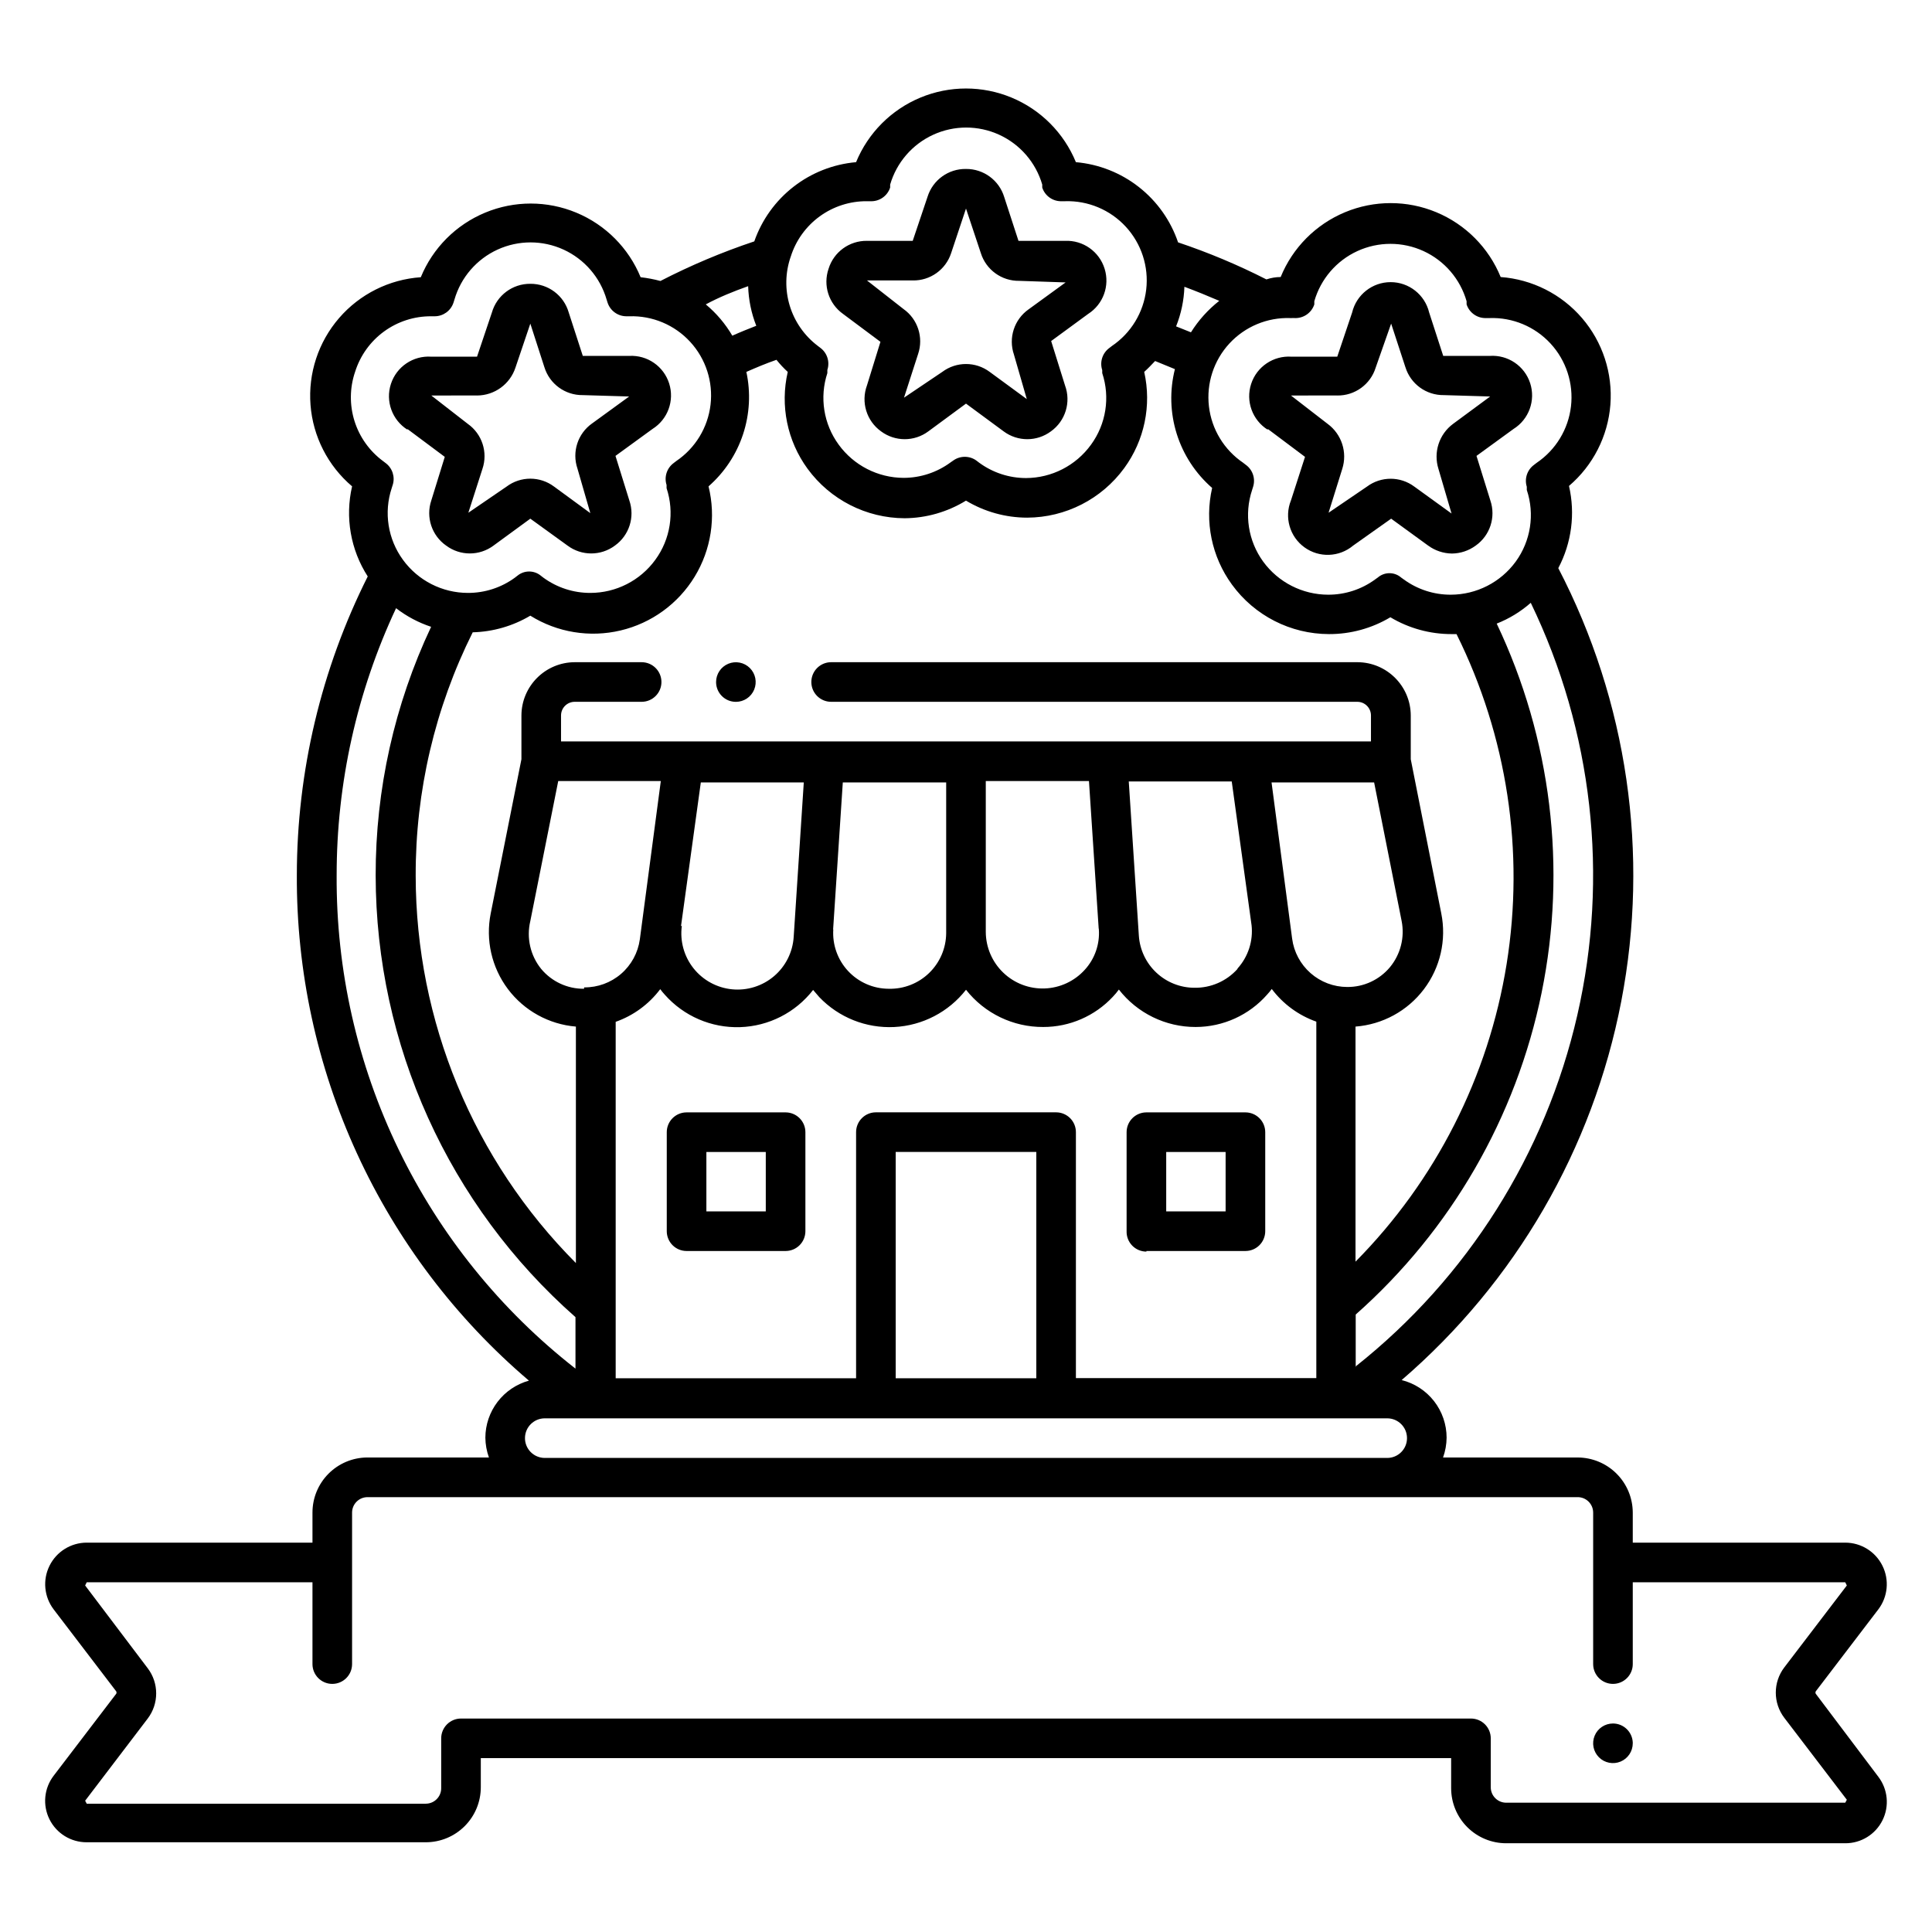 <?xml version="1.0" encoding="UTF-8"?>
<!-- Uploaded to: ICON Repo, www.svgrepo.com, Generator: ICON Repo Mixer Tools -->
<svg fill="#000000" width="800px" height="800px" version="1.1" viewBox="144 144 512 512" xmlns="http://www.w3.org/2000/svg">
 <path d="m625.19 592.86c-0.102-0.199-0.102-0.434 0-0.629l16.582-21.727c2.531-3.332 2.957-7.812 1.098-11.559-1.855-3.75-5.676-6.125-9.859-6.129h-56.312v-7.977c-0.016-3.875-1.562-7.586-4.309-10.32-2.742-2.734-6.461-4.269-10.332-4.269h-35.637c0.609-1.684 0.926-3.457 0.945-5.246 0-3.512-1.172-6.918-3.328-9.688-2.16-2.766-5.18-4.731-8.586-5.586 30.156-25.941 50.66-61.305 58.195-100.36 7.535-39.059 1.656-79.512-16.684-114.81 3.531-6.684 4.535-14.414 2.836-21.781 6.371-5.43 10.316-13.176 10.969-21.52 0.648-8.348-2.055-16.609-7.508-22.961-5.457-6.352-13.219-10.27-21.566-10.883-3.172-7.769-9.309-13.949-17.055-17.172-7.742-3.223-16.453-3.223-24.199 0-7.742 3.223-13.883 9.402-17.051 17.172-1.258 0-2.519 0.211-3.777 0.629h-0.004c-7.547-3.844-15.371-7.125-23.406-9.816-1.961-5.789-5.566-10.879-10.375-14.652-4.809-3.777-10.613-6.07-16.703-6.602-3.18-7.742-9.316-13.902-17.047-17.113-7.734-3.211-16.426-3.211-24.156 0-7.734 3.211-13.867 9.371-17.051 17.113-6.039 0.531-11.797 2.793-16.582 6.519-4.785 3.723-8.395 8.75-10.391 14.473-8.551 2.856-16.867 6.363-24.875 10.496-1.723-0.461-3.477-0.797-5.25-0.996-3.18-7.746-9.316-13.902-17.047-17.113-7.734-3.215-16.426-3.215-24.156 0-7.734 3.211-13.867 9.367-17.051 17.113-8.375 0.578-16.176 4.477-21.664 10.832-5.488 6.356-8.211 14.641-7.562 23.016 0.648 8.371 4.613 16.137 11.016 21.57-1.898 8.195-0.406 16.809 4.148 23.879-12.332 24.562-18.766 51.66-18.789 79.141-0.121 25.465 5.32 50.648 15.945 73.789 10.621 23.145 26.172 43.688 45.562 60.191-3.309 0.918-6.231 2.891-8.312 5.617-2.086 2.731-3.223 6.066-3.234 9.5 0.02 1.789 0.34 3.562 0.945 5.246h-32.328c-3.844 0.043-7.512 1.598-10.215 4.328s-4.219 6.418-4.219 10.262v7.977h-59.824c-4.188 0.004-8.008 2.379-9.863 6.129-1.859 3.746-1.434 8.227 1.098 11.559l16.582 21.727c0.105 0.195 0.105 0.43 0 0.629l-16.582 21.727c-2.543 3.32-2.973 7.801-1.109 11.547 1.859 3.746 5.691 6.106 9.875 6.086h89.844c3.871 0 7.582-1.535 10.316-4.273 2.738-2.734 4.273-6.445 4.273-10.316v-7.715h257.15v7.977c0 3.871 1.539 7.582 4.273 10.316 2.738 2.738 6.449 4.273 10.316 4.273h89.848c4.184 0.023 8.012-2.34 9.875-6.086 1.859-3.746 1.43-8.223-1.113-11.547zm-206.56-83.602h-37.262v-59.984h37.262zm5.246-70.48h-47.758 0.004c-2.898 0-5.25 2.352-5.25 5.25v65.23h-63.711v-94.465c4.703-1.656 8.812-4.672 11.809-8.656 0.375 0.512 0.777 1 1.207 1.469 5.039 5.688 12.352 8.84 19.949 8.598 7.598-0.246 14.691-3.859 19.359-9.859l1.625 1.891c5.164 5.41 12.422 8.305 19.891 7.934 7.465-0.375 14.402-3.981 19-9.875 4.934 6.269 12.488 9.91 20.465 9.867 6.981 0.008 13.652-2.883 18.422-7.981 0.586-0.609 1.129-1.258 1.625-1.941 4.891 6.281 12.406 9.941 20.363 9.922 7.258-0.012 14.16-3.148 18.945-8.609 0.43-0.465 0.836-0.957 1.207-1.469 2.996 3.988 7.106 7 11.809 8.66v94.465h-63.711v-65.18c0-1.395-0.555-2.731-1.535-3.711-0.984-0.984-2.32-1.539-3.711-1.539zm-154.61-127.21c5.383-0.141 10.645-1.656 15.273-4.41 7.129 4.449 15.742 5.859 23.918 3.922 8.18-1.934 15.242-7.059 19.621-14.234 4.379-7.172 5.707-15.797 3.691-23.957 4.227-3.703 7.383-8.465 9.145-13.801 1.762-5.332 2.066-11.043 0.879-16.531 2.625-1.156 5.246-2.258 7.977-3.203 0.914 1.145 1.914 2.215 2.992 3.203-2.059 8.91-0.145 18.277 5.25 25.664 6 8.207 15.547 13.078 25.715 13.117 5.746-0.043 11.371-1.656 16.27-4.668 4.894 2.945 10.5 4.508 16.215 4.512 10.168-0.039 19.715-4.91 25.715-13.121 5.367-7.336 7.297-16.637 5.301-25.504 0.996-0.891 1.941-1.891 2.887-2.887l5.246 2.152c-1.426 5.648-1.262 11.578 0.48 17.141 1.742 5.559 4.992 10.523 9.387 14.348-2.043 8.895-0.129 18.234 5.25 25.609 5.984 8.23 15.539 13.105 25.715 13.121 5.727 0.02 11.352-1.523 16.27-4.461 4.898 2.93 10.504 4.469 16.215 4.461h1.312c13.434 27.051 18.078 57.625 13.277 87.445-4.797 29.82-18.797 57.395-40.043 78.863v-62.293c7.18-0.551 13.777-4.152 18.121-9.895 4.348-5.738 6.023-13.066 4.602-20.125l-8.082-40.828v-11.602c-0.027-7.781-6.332-14.086-14.117-14.117h-139.49c-2.898 0-5.246 2.352-5.246 5.25 0 2.898 2.348 5.246 5.246 5.246h139.44c2 0 3.621 1.621 3.621 3.621v6.875h-214.64v-6.875c0-2 1.621-3.621 3.621-3.621h17.738c2.898 0 5.25-2.348 5.25-5.246 0-2.898-2.352-5.25-5.25-5.25h-17.738c-7.785 0.031-14.086 6.336-14.117 14.117v11.598l-8.133 40.832c-1.418 7.031 0.238 14.336 4.547 20.07 4.312 5.734 10.867 9.355 18.02 9.949v62.66c-27.152-27.246-42.414-64.133-42.457-102.6-0.07-22.402 5.106-44.508 15.113-64.551zm202.68 89.215c-2.91 3.246-7.086 5.062-11.441 4.984-3.731-0.016-7.32-1.441-10.043-3.992-2.727-2.547-4.387-6.035-4.652-9.754l-2.676-40.934h27.289l5.246 38.047h0.004c0.473 4.203-0.887 8.41-3.727 11.543zm-36.734-10.496h-0.004c0.277 3.93-1.07 7.797-3.723 10.707-2.734 3.023-6.574 4.812-10.645 4.957-4.074 0.145-8.031-1.367-10.969-4.191-2.941-2.82-4.609-6.715-4.629-10.789v-39.992h27.344l2.57 38.992zm-136.45 15.742v0.004c-4.375 0.039-8.535-1.891-11.336-5.25-2.883-3.555-3.949-8.246-2.887-12.699l7.398-37.102h27.184l-5.562 41.984v-0.004c-0.496 3.547-2.266 6.793-4.981 9.129-2.715 2.336-6.184 3.606-9.766 3.574zm25.715-16.637 5.246-38.047h27.289l-2.676 40.934v0.004c-0.254 4.031-2.133 7.789-5.211 10.41-3.078 2.617-7.086 3.875-11.105 3.484-4.023-0.391-7.715-2.398-10.227-5.562-2.516-3.164-3.637-7.215-3.106-11.219zm40.305 0.945 2.57-38.992h27.395v39.992c-0.039 3.977-1.676 7.769-4.535 10.531-2.859 2.762-6.707 4.262-10.684 4.164-4.082-0.008-7.977-1.703-10.762-4.688-2.785-2.981-4.207-6.984-3.934-11.059zm116.19-38.992h27.184l7.293 36.738c0.852 4.332-0.285 8.82-3.094 12.227-2.801 3.359-6.961 5.289-11.336 5.25-3.57-0.008-7.016-1.309-9.699-3.664-2.684-2.356-4.422-5.602-4.891-9.141zm22.305 155.08v-14.062c25.238-22.344 42.527-52.281 49.27-85.309 6.738-33.027 2.559-67.348-11.906-97.793 3.305-1.301 6.359-3.168 9.027-5.512 16.406 33.969 20.758 72.516 12.332 109.29-8.422 36.77-29.113 69.578-58.672 93.023zm-16.215-278.14-0.004 0.004c2.367 0.113 4.516-1.371 5.25-3.621v-0.84c1.688-5.883 5.856-10.738 11.418-13.293 5.559-2.551 11.957-2.551 17.52 0 5.562 2.555 9.73 7.41 11.418 13.293v0.84c0.73 2.25 2.883 3.734 5.25 3.621h0.84c6.109-0.211 12.008 2.254 16.152 6.746 4.144 4.496 6.125 10.574 5.422 16.648-0.707 6.074-4.023 11.539-9.086 14.965l-0.684 0.523v0.004c-1.832 1.32-2.613 3.668-1.941 5.824v0.84c2.148 6.438 1.055 13.512-2.938 19-4.016 5.496-10.406 8.75-17.215 8.762-4.469 0.012-8.828-1.402-12.438-4.039l-0.734-0.523v-0.004c-1.766-1.512-4.371-1.512-6.141 0l-0.734 0.523v0.004c-3.609 2.637-7.965 4.051-12.438 4.039-6.805-0.012-13.199-3.266-17.215-8.762-3.992-5.488-5.086-12.562-2.938-19l0.262-0.84c0.676-2.156-0.105-4.504-1.941-5.824l-0.684-0.523 0.004-0.004c-5.066-3.426-8.383-8.891-9.086-14.965-0.703-6.074 1.273-12.152 5.418-16.648 4.148-4.492 10.047-6.957 16.156-6.746zm-27.449 3.781-3.938-1.574c1.336-3.344 2.082-6.898 2.203-10.496 3.098 1.156 6.191 2.414 9.238 3.727-2.965 2.328-5.504 5.148-7.504 8.344zm-106.06-20.047c1.348-4.293 4.039-8.035 7.676-10.68 3.641-2.648 8.031-4.055 12.527-4.016h0.895c2.363 0.117 4.516-1.367 5.246-3.621v-0.789c1.707-5.852 5.875-10.676 11.422-13.211 5.543-2.535 11.918-2.535 17.461 0 5.547 2.535 9.715 7.359 11.422 13.211v0.789c0.73 2.254 2.883 3.738 5.25 3.621h0.785c6.106-0.195 11.992 2.281 16.125 6.777 4.133 4.496 6.102 10.57 5.394 16.637-0.711 6.066-4.023 11.523-9.082 14.949l-0.684 0.523h0.004c-1.84 1.344-2.602 3.719-1.891 5.879v0.789-0.004c2.133 6.445 1.02 13.523-2.992 19-4.004 5.516-10.398 8.793-17.215 8.816-4.477-0.004-8.832-1.438-12.438-4.094l-0.684-0.523h0.004c-1.844-1.348-4.352-1.348-6.195 0l-0.684 0.473h0.004c-3.606 2.652-7.961 4.09-12.438 4.094-6.816-0.027-13.211-3.301-17.215-8.82-3.992-5.461-5.106-12.516-2.992-18.945v-0.84 0.004c0.711-2.164-0.051-4.539-1.887-5.879l-0.684-0.523v-0.004c-3.531-2.676-6.121-6.406-7.406-10.648-1.281-4.242-1.188-8.781 0.27-12.965zm-11.285 7.82c0.105 3.594 0.832 7.148 2.152 10.496-2.152 0.84-4.25 1.68-6.352 2.625v-0.004c-1.844-3.148-4.223-5.957-7.031-8.289 3.516-1.891 7.242-3.414 11.23-4.828zm-104.17 22.723c1.34-4.301 4.027-8.055 7.664-10.711 3.641-2.656 8.035-4.07 12.539-4.035h0.895c2.269-0.004 4.281-1.465 4.984-3.621l0.262-0.84c1.707-5.856 5.875-10.676 11.422-13.215 5.543-2.535 11.918-2.535 17.465 0 5.543 2.539 9.711 7.359 11.418 13.215l0.262 0.84c0.707 2.156 2.719 3.617 4.988 3.621h0.785c6.106-0.195 11.992 2.277 16.125 6.777 4.133 4.496 6.102 10.57 5.394 16.637-0.707 6.066-4.023 11.523-9.082 14.949l-0.684 0.523h0.004c-1.816 1.336-2.578 3.68-1.891 5.824v0.84c2.133 6.445 1.02 13.523-2.992 19-4.008 5.504-10.402 8.758-17.211 8.762-4.473 0.012-8.828-1.402-12.441-4.039l-0.684-0.523 0.004-0.004c-1.801-1.477-4.394-1.477-6.191 0l-0.684 0.523v0.004c-3.609 2.637-7.969 4.051-12.438 4.039-6.809-0.004-13.207-3.258-17.215-8.762-4.008-5.477-5.125-12.555-2.992-19l0.262-0.84h0.004c0.684-2.144-0.078-4.488-1.891-5.824l-0.684-0.523c-3.574-2.644-6.219-6.359-7.551-10.602-1.328-4.246-1.277-8.805 0.152-13.016zm-4.879 133.46h-0.004c-0.02-24.488 5.356-48.676 15.746-70.848 2.793 2.16 5.934 3.828 9.289 4.934-9.719 20.609-14.738 43.125-14.695 65.914 0.055 44.797 19.34 87.414 52.953 117.03v13.645c-19.852-15.504-35.879-35.359-46.852-58.031s-16.598-47.562-16.441-72.75zm49.91 149.1-0.004-0.004c0-2.898 2.352-5.246 5.25-5.246h223.25c2.898 0 5.246 2.348 5.246 5.246s-2.348 5.25-5.246 5.25h-223.25c-1.41 0-2.762-0.566-3.75-1.574-0.988-1.008-1.527-2.367-1.5-3.777zm349.88 96.613h-89.848c-2.262 0-4.094-1.832-4.094-4.094v-12.961c0-1.395-0.551-2.727-1.535-3.711-0.984-0.984-2.32-1.539-3.711-1.539h-267.65c-2.898 0-5.25 2.352-5.25 5.25v13.227-0.004c0 2.262-1.832 4.094-4.094 4.094h-89.844l-0.418-0.789 16.582-21.777c2.988-3.938 2.988-9.391 0-13.328l-16.586-21.938 0.418-0.84h59.828v21.676c0 2.898 2.352 5.246 5.25 5.246s5.246-2.348 5.246-5.246v-40.148c0-2.262 1.836-4.094 4.094-4.094h320.66c1.094-0.016 2.148 0.41 2.926 1.18 0.781 0.77 1.219 1.82 1.219 2.914v40.148c0 2.898 2.352 5.246 5.25 5.246 2.894 0 5.246-2.348 5.246-5.246v-21.676h56.312l0.418 0.84-16.582 21.727c-2.992 3.941-2.992 9.391 0 13.332l16.582 21.727zm-56.312-15.742c0 2.121-1.277 4.035-3.238 4.848-1.961 0.812-4.219 0.363-5.719-1.137-1.504-1.504-1.953-3.758-1.141-5.719 0.812-1.961 2.727-3.242 4.852-3.242 2.816 0 5.133 2.223 5.246 5.039zm-224.51-167.2h-26.238c-2.898 0-5.25 2.352-5.25 5.25v26.238c0 1.391 0.555 2.727 1.539 3.711s2.32 1.535 3.711 1.535h26.238c1.395 0 2.727-0.551 3.711-1.535 0.984-0.984 1.539-2.32 1.539-3.711v-26.238c0-1.395-0.555-2.731-1.539-3.711-0.984-0.984-2.316-1.539-3.711-1.539zm-5.246 26.238h-15.742v-15.742h15.742zm100.87 10.496h26.238c1.395 0 2.727-0.551 3.711-1.535 0.984-0.984 1.539-2.32 1.539-3.711v-26.238c0-1.395-0.555-2.731-1.539-3.711-0.984-0.984-2.316-1.539-3.711-1.539h-26.238c-2.898 0-5.25 2.352-5.25 5.25v26.238c-0.043 1.418 0.492 2.793 1.48 3.812 0.988 1.02 2.348 1.594 3.769 1.594zm5.246-26.238h15.742v15.742h-15.742zm-119.29-124.54c0-2.121 1.277-4.035 3.238-4.848 1.961-0.812 4.219-0.363 5.719 1.137s1.949 3.758 1.137 5.719c-0.809 1.961-2.723 3.238-4.848 3.238-2.898 0-5.246-2.348-5.246-5.246zm33.641-97.562 9.918 7.398-3.57 11.547c-1.641 4.438-0.117 9.422 3.727 12.176 3.723 2.773 8.82 2.773 12.543 0l9.973-7.348 9.969 7.348c3.723 2.773 8.824 2.773 12.543 0 3.844-2.754 5.371-7.738 3.727-12.176l-3.672-11.754 9.812-7.191c3.981-2.551 5.766-7.449 4.356-11.965-1.406-4.566-5.719-7.609-10.496-7.398h-12.332l-3.777-11.598c-1.352-4.457-5.477-7.488-10.129-7.453-4.648-0.074-8.789 2.914-10.184 7.348l-3.938 11.703h-12.121c-4.66-0.066-8.805 2.945-10.18 7.398-1.516 4.398 0.043 9.266 3.832 11.965zm18.473-8.871v0.004c4.617 0.09 8.75-2.852 10.18-7.242l3.938-11.809 3.934 11.809c1.395 4.434 5.535 7.422 10.184 7.348l12.281 0.418-9.812 7.137h-0.004c-3.805 2.688-5.387 7.559-3.883 11.969l3.41 11.809-9.812-7.191c-3.734-2.801-8.863-2.801-12.598 0l-10.129 6.82 3.727-11.547v0.004c1.504-4.41-0.074-9.281-3.883-11.965l-9.656-7.559zm-133.93 39.359 9.918 7.398-3.57 11.551c-1.492 4.422 0.113 9.297 3.938 11.965 3.723 2.773 8.82 2.773 12.543 0l9.762-7.137 9.867 7.137c3.719 2.773 8.82 2.773 12.543 0 3.785-2.699 5.344-7.566 3.828-11.965l-3.672-11.809 9.812-7.137c4.047-2.543 5.859-7.5 4.414-12.055-1.441-4.555-5.781-7.559-10.555-7.309h-12.332l-3.727-11.496c-1.297-4.535-5.461-7.648-10.18-7.609-4.719-0.039-8.883 3.074-10.184 7.609l-3.938 11.703h-12.121c-4.801-0.332-9.215 2.648-10.703 7.227-1.492 4.578 0.328 9.582 4.406 12.141zm18.473-8.871v0.008c4.633-0.02 8.734-3 10.18-7.402l3.938-11.648 3.727 11.547v-0.004c1.375 4.453 5.519 7.469 10.18 7.402l12.281 0.367-9.812 7.137h-0.004c-3.805 2.684-5.387 7.559-3.883 11.965l3.41 11.809-9.602-7.031c-3.731-2.801-8.863-2.801-12.594 0l-10.129 6.926 3.727-11.598c1.504-4.41-0.078-9.281-3.887-11.965l-9.656-7.504zm209.55 8.871 9.867 7.398-3.727 11.547-0.004 0.004c-1.797 4.469-0.328 9.586 3.57 12.414 3.898 2.832 9.219 2.644 12.91-0.449l10.078-7.137 9.812 7.137c1.828 1.336 4.031 2.07 6.297 2.102 2.266-0.023 4.469-0.758 6.297-2.102 3.805-2.684 5.387-7.555 3.883-11.965l-3.672-11.809 9.812-7.137c4.082-2.555 5.898-7.562 4.41-12.141s-5.902-7.555-10.707-7.223h-12.332l-3.727-11.496c-1.133-4.719-5.352-8.051-10.207-8.051s-9.078 3.332-10.207 8.051l-3.938 11.703h-12.121c-4.805-0.332-9.219 2.648-10.707 7.227-1.488 4.578 0.328 9.582 4.406 12.141zm18.422-8.871-0.004 0.008c4.66 0.066 8.809-2.949 10.18-7.402l4.094-11.652 3.777 11.547h0.004c1.375 4.453 5.519 7.469 10.18 7.402l12.281 0.367-9.812 7.242c-3.723 2.746-5.285 7.555-3.887 11.965l3.465 11.809-9.867-7.137c-3.719-2.773-8.82-2.773-12.543 0l-10.18 6.926 3.621-11.598c1.414-4.41-0.148-9.227-3.883-11.965l-9.707-7.504z"/>
</svg>